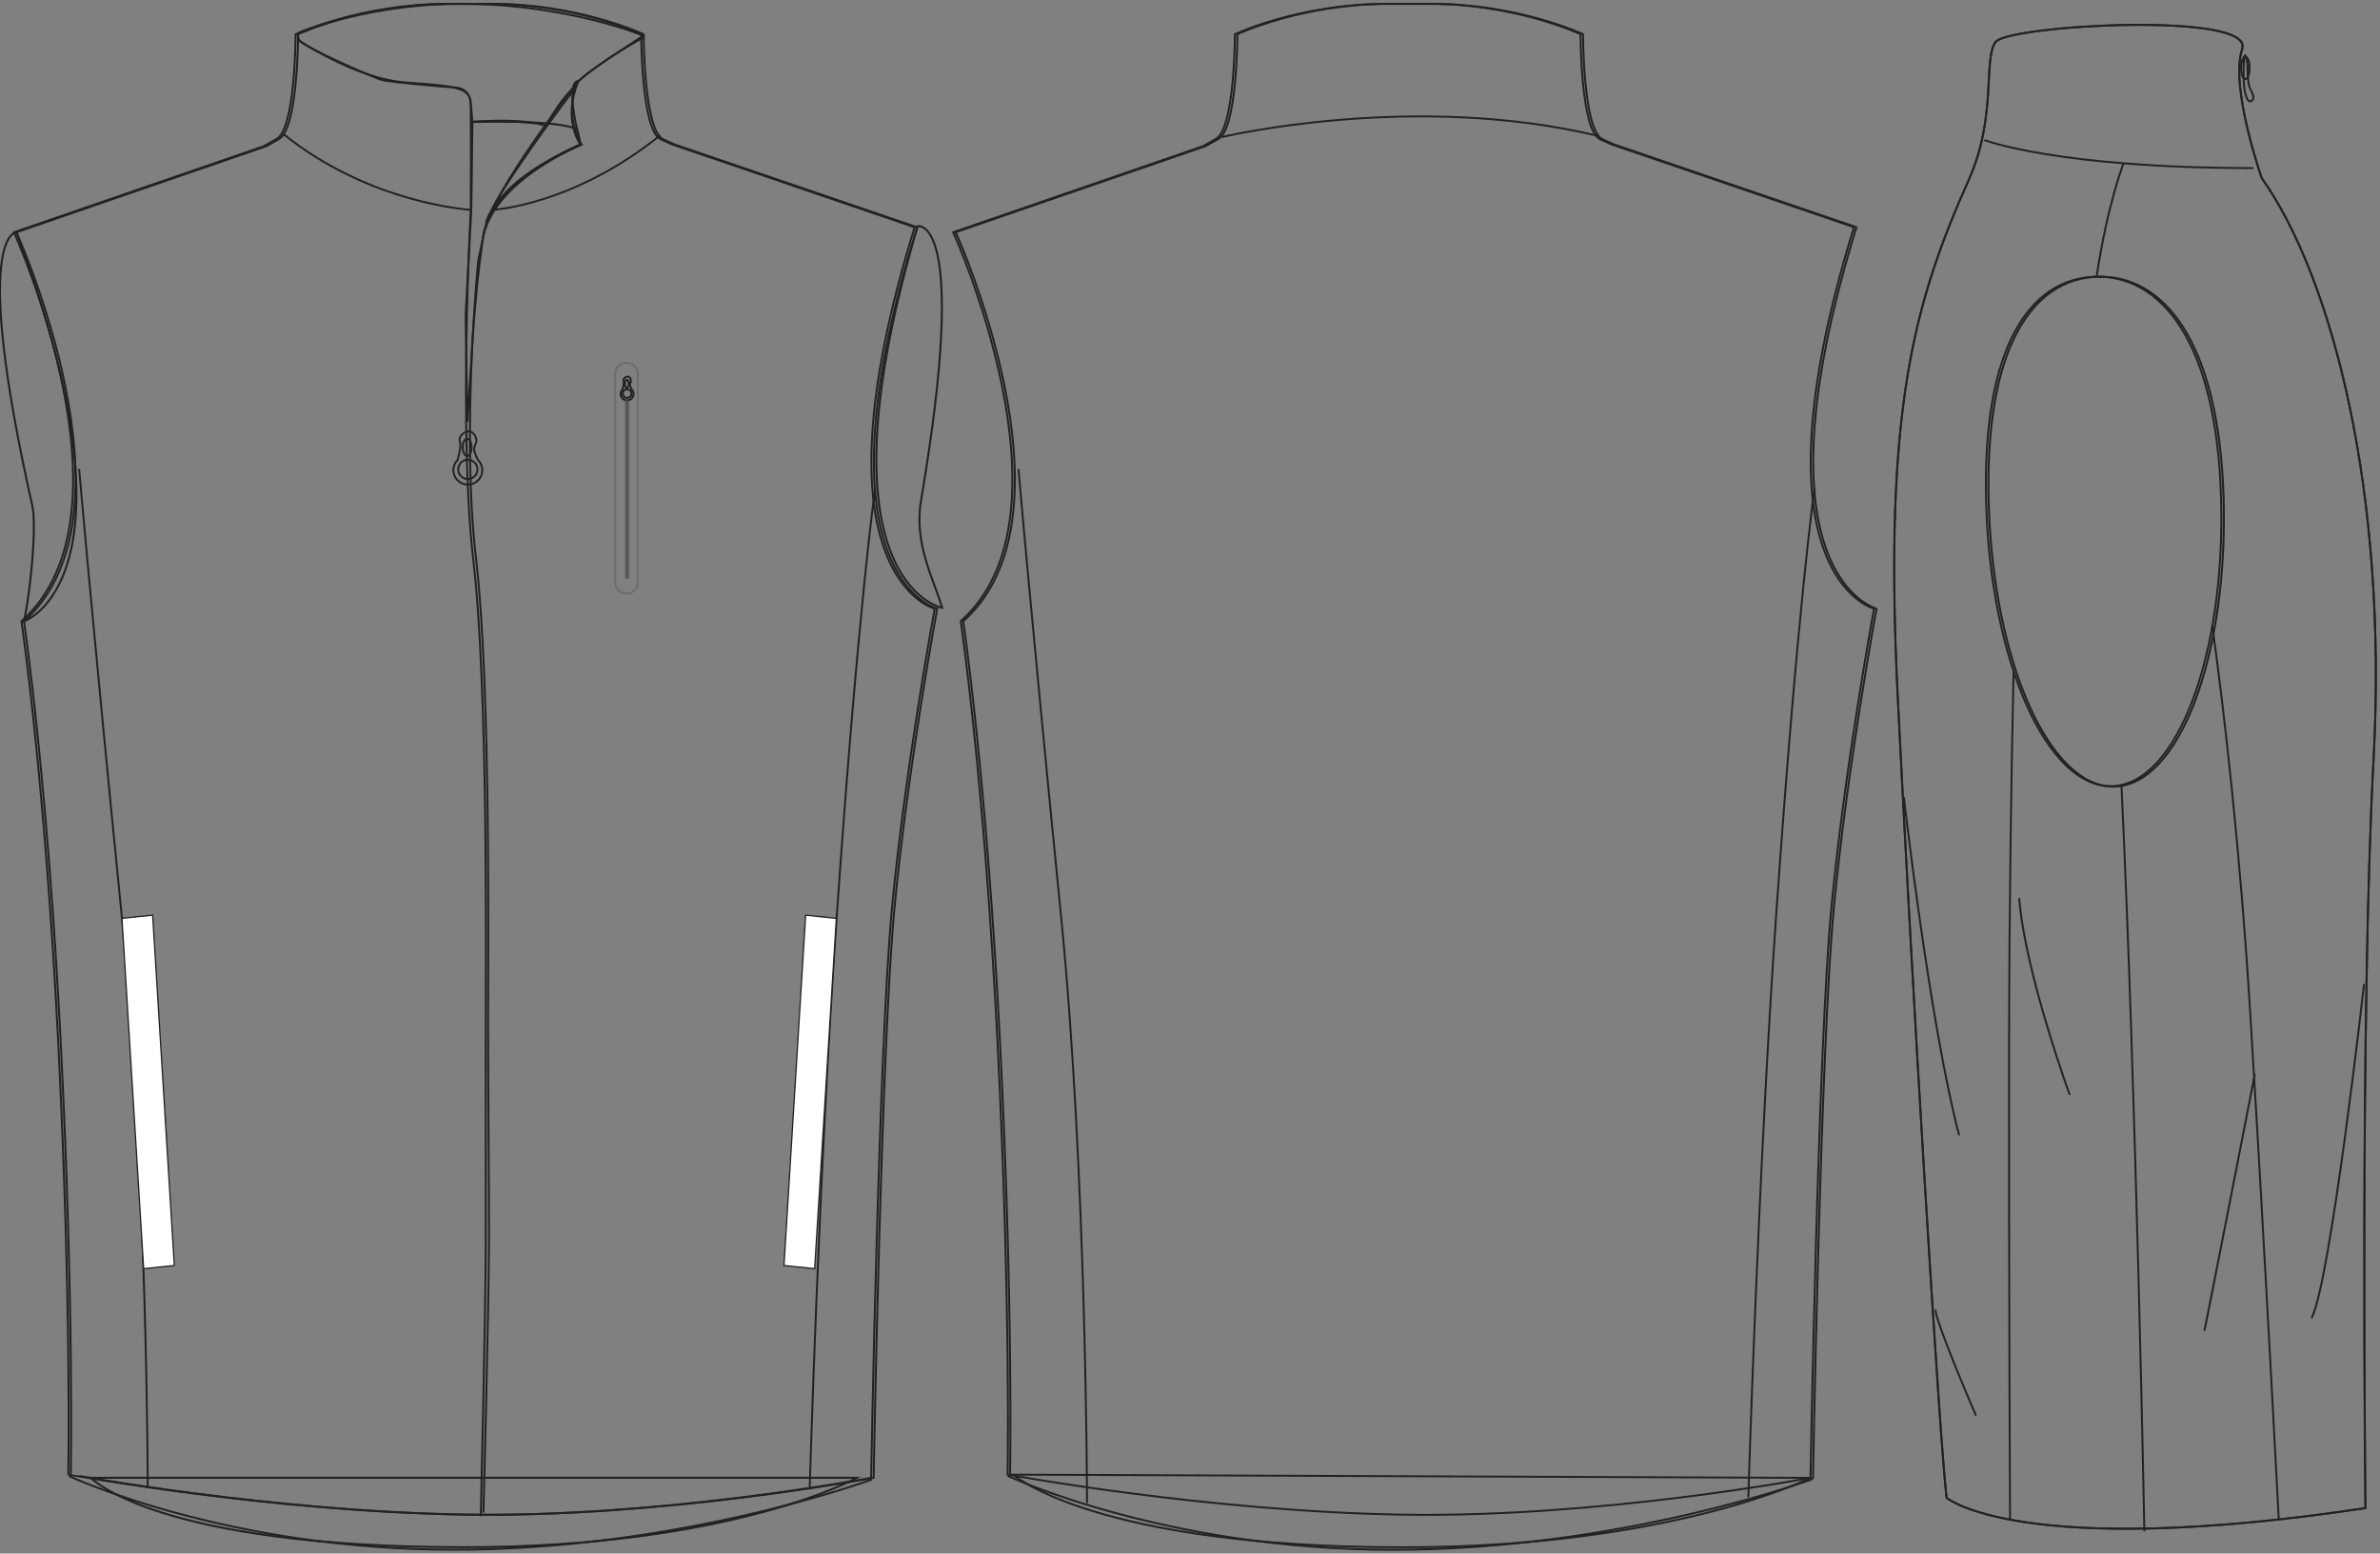 <?xml version="1.0" standalone="no"?> <!DOCTYPE svg PUBLIC "-//W3C//DTD SVG 1.1//EN"  "http://www.w3.org/Graphics/SVG/1.1/DTD/svg11.dtd"> <!-- Created with svg_stack (http://github.com/astraw/svg_stack) --> <svg xmlns:sodipodi="http://sodipodi.sourceforge.net/DTD/sodipodi-0.dtd" xmlns:xlink="http://www.w3.org/1999/xlink" xmlns="http://www.w3.org/2000/svg" version="1.1" width="1231.866" height="803.973"><rect width="100%" height="100%" fill="#808080" stroke="none"/>   <defs/>   <g id="id0:id0" transform="matrix(1.0,0,0,1.0,0.0,0.037)"><g id="id0:primary" class="primary"> 	<path fill="rgba(0,0,0,0)" d="M342.138,72.117c-10.269-4.288-10.269-54.416-10.269-54.416S298.509,1.987,253.59,1.987h-22.32   c-44.917,0-78.279,15.714-78.279,15.714s0.003,50.128-10.27,54.416l-6.084,3.459L7.209,120.158c0,0,66.227,145.874,3.896,201.28   c0,0,12.118,81.377,19.045,218.16c6.926,136.783,5.193,223.357,5.193,223.357S137.502,782,239.655,783.732   c102.153,1.73,211.234-19.049,211.234-19.049s3.896-222.486,10.823-295.208c6.923-72.721,22.076-154.53,22.076-154.53   s-66.229-16.882-10.39-197.384L347.871,74.708L342.138,72.117z" class="primary" stroke="#222222" stroke-width="1px"/> 	<path fill="rgba(0,0,0,0)" d="M47.035,764.687h396.499c0,0-64.062,35.929-203.446,35.926C80.194,800.612,47.035,764.687,47.035,764.687z" class="primary" stroke="#222222" stroke-width="1px"/> 	<path fill="rgba(0,0,0,0)" d="M8.508,120.158c0,0-23.805-0.432,8.223,141.546c2.318,10.271-0.862,44.151-4.327,59.734   C12.404,321.438,76.035,300.66,8.508,120.158z" class="primary" stroke="#222222" stroke-width="1px"/> 	<path fill="rgba(0,0,0,0)" d="M474.98,117.019c0,0,26.988-6.6,1.761,141.773c-3.829,22.532,6.39,40.421,10.941,55.723   C487.683,314.515,420.331,301.828,474.98,117.019z" class="primary" stroke="#222222" stroke-width="1px"/> 	<path fill="rgba(0,0,0,0)" d="M244.52,63.021c0,0,44.331-1.298,54.245,3.895l1.753,7.792c0,0-46.375,19.155-50.75,49.671   s-5.831,62.657-5.831,62.657l-2.045,31.166l-0.872-55.19l2.917-54.541L244.52,63.021z" class="primary" stroke="#222222" stroke-width="1px"/> </g> <g id="id0:secondary" class="secondary"> 	<path fill="rgba(0,0,0,0)" d="M155.273,16.705c0,0,38.106-16.016,89.83-14.718c51.72,1.298,87.882,16.45,87.882,16.45   s-30.429,19.261-33.931,24.131c-3.497,4.87-7.604,6.6-16.546,22.619c0,0-8.631-4.333-37.989-2.167l-0.878-10.064   c0,0-0.288-7.467-8.455-7.792c-8.168-0.324-34.707-2.922-37.916-3.895c-3.208-0.975-40.247-16.881-42.29-20.453   C152.939,17.246,155.273,16.705,155.273,16.705z" class="secondary" stroke="#222222" stroke-width="1px"/> 	<path fill="rgba(0,0,0,0)" stroke="#222222" stroke-width="1px" stroke-miterlimit="10" d="M40.972,242.656   c0,0,6.062,70.99,22.061,231.483c13.255,132.95,13.432,294.874,13.432,294.874" class="secondary"/> 	<path fill="rgba(0,0,0,0)" stroke="#222222" stroke-width="1px" stroke-miterlimit="10" d="M453.056,252.183   c0,0-8.586,58.867-19.969,221.957c-9.301,133.284-14.008,296.606-14.008,296.606" class="secondary"/> </g> <g id="id0:Layer_1"> 	<path opacity="0.2" d="M47.035,764.687h396.499c0,0-64.062,35.929-203.446,35.926C80.194,800.612,47.035,764.687,47.035,764.687z" fill="rgba(0,0,0,0)" stroke="#222222" stroke-width="1px"/> </g> <g id="id0:Layer_3"> 	<path fill="rgba(0,0,0,0)" d="M298.183,44.841c0,0-43.165,56.487-46.665,70.772c0,0,9.335-24.024,49-40.906   c0,0-9.335-11.687-1.463-32.139" stroke="#222222" stroke-width="1px"/> 	<path fill="rgba(0,0,0,0)" stroke="#222222" stroke-width="1px" stroke-miterlimit="10" d="M35.779,763.823   c0,0,81.381,38.089,199.119,38.089c117.736,0,216.426-36.359,216.426-36.359"/> 	<path opacity="0.2" d="M8.508,120.158c0,0-23.805-0.432,8.223,141.546c2.318,10.271-0.862,44.151-4.327,59.734   C12.404,321.438,76.035,300.66,8.508,120.158z" fill="rgba(0,0,0,0)" stroke="#222222" stroke-width="1px"/> 	<path opacity="0.2" d="M474.98,117.019c0,0,26.988-6.6,1.761,141.773c-3.829,22.532,6.39,40.421,10.941,55.723   C487.683,314.515,420.331,301.828,474.98,117.019z" fill="rgba(0,0,0,0)" stroke="#222222" stroke-width="1px"/> 	<path opacity="0.2" d="M244.52,63.021c0,0,44.331-1.298,54.245,3.895l1.753,7.792c0,0-46.375,19.155-50.75,49.671   s-5.831,62.657-5.831,62.657l-2.045,31.166l-0.872-55.19l2.917-54.541L244.52,63.021z" fill="rgba(0,0,0,0)" stroke="#222222" stroke-width="1px"/> 	<g> 		 			<line fill="none" stroke="#000000" stroke-width="2.282" stroke-miterlimit="10" x1="70.543" y1="474.189" x2="81.774" y2="655.398"/> 		<polygon fill="#FFFFFF" stroke="#222222" stroke-width="0.656" stroke-miterlimit="10" points="90.232,654.833 74.35,656.481     63.125,475.193 79.007,473.545   "/> 	</g> 	<g> 		 			<line fill="none" stroke="#000000" stroke-width="2.282" stroke-miterlimit="10" x1="425.46" y1="474.189" x2="414.229" y2="655.398"/> 		<polygon fill="#FFFFFF" stroke="#222222" stroke-width="0.656" stroke-miterlimit="10" points="405.772,654.833 421.653,656.481     432.879,475.193 416.997,473.545   "/> 	</g> 	<g> 		<path fill="rgba(0,0,0,0)" stroke="#222222" stroke-width="1px" stroke-miterlimit="10" d="M247.286,237.832    c-0.09-0.207-0.144-0.385-0.262-0.619c-4.137-7.938,1.5-6.553-1.125-11.731c-2.631-5.175-9.017-0.346-7.892,2.758    c0.847,2.339-0.481,7.402-1.191,9.765c-1.329,1.349-2.156,3.2-2.156,5.246c0,4.136,3.354,7.486,7.487,7.486    c4.135,0,7.485-3.351,7.485-7.486C249.633,241.115,248.724,239.196,247.286,237.832z M241.789,226.987    c1.271,0,2.306,1.998,2.306,4.464c0,2.464-1.034,4.459-2.306,4.459c-1.273,0-2.306-1.995-2.306-4.459    C239.483,228.985,240.516,226.987,241.789,226.987z M242.147,247.855c-2.754,0-4.989-2.234-4.989-4.987    c0-2.758,2.235-4.991,4.989-4.991c2.753,0,4.989,2.232,4.989,4.991C247.137,245.622,244.9,247.855,242.147,247.855z"/> 	</g> 	<path fill="rgba(0,0,0,0)" stroke="#222222" stroke-width="1px" stroke-miterlimit="10" d="M244.324,63.021   c0,0,25.274-0.865,32.274,0.867"/> 	<g> 		<path opacity="0.2" d="M330.122,301.31c0,3.226-2.613,5.844-5.844,5.844l0,0c-3.229,0-5.843-2.618-5.843-5.844V193.529    c0-3.227,2.613-5.845,5.843-5.845l0,0c3.23,0,5.844,2.618,5.844,5.845V301.31z" fill="rgba(0,0,0,0)" stroke="#222222" stroke-width="1px"/> 		<g> 			<path fill="rgba(0,0,0,0)" d="M326.89,201.391c-0.043-0.096-0.067-0.175-0.118-0.279c-1.852-3.553,0.669-2.934-0.507-5.251     c-1.176-2.318-4.034-0.156-3.53,1.234c0.38,1.046-0.214,3.311-0.532,4.372c-0.596,0.604-0.965,1.431-0.965,2.346     c0,1.852,1.5,3.351,3.348,3.351c1.852,0,3.354-1.5,3.354-3.351C327.938,202.856,327.53,202,326.89,201.391z M324.428,196.536     c0.568,0,1.029,0.893,1.029,1.996c0,1.103-0.461,1.996-1.029,1.996c-0.571,0-1.032-0.894-1.032-1.996     C323.396,197.429,323.856,196.536,324.428,196.536z M324.585,205.875c-1.232,0-2.23-1-2.23-2.232c0-1.235,0.998-2.234,2.23-2.234     c1.235,0,2.234,0.999,2.234,2.234C326.819,204.875,325.82,205.875,324.585,205.875z" stroke="#222222" stroke-width="1px"/> 		</g> 		 			<line fill="none" stroke="#585857" stroke-width="2.044" stroke-miterlimit="10" x1="324.585" y1="207.164" x2="324.585" y2="299.362"/> 	</g> </g> <g id="id0:Layer_2"> 	<path fill="rgba(0,0,0,0)" stroke="#222222" stroke-width="1px" stroke-miterlimit="10" d="M343.438,72.117   c-10.269-4.288-10.269-54.416-10.269-54.416s-33.36-15.714-78.281-15.714h-22.319c-44.918,0-78.279,15.714-78.279,15.714   s0.003,50.128-10.271,54.416l-6.084,3.459L8.508,120.158c0,0,66.227,145.874,3.896,201.28c0,0,12.118,81.377,19.045,218.16   c6.926,136.783,5.193,223.357,5.193,223.357S138.8,782,240.953,783.732c102.155,1.73,211.236-19.049,211.236-19.049   s3.894-222.486,10.82-295.208c6.926-72.721,22.076-154.53,22.076-154.53s-66.226-16.882-10.387-197.384L349.171,74.708   L343.438,72.117z"/> 	<path fill="rgba(0,0,0,0)" stroke="#222222" stroke-width="1px" stroke-miterlimit="10" d="M333.476,19.13   c0,0-21.34,11.429-34.171,22.858c0,0-7.697-2.015,1.283,32.988c0,0-48.122,19.999-50.69,48.568l-2.385,11.429   c0,0-8.841,88.133-1.141,153.843c7.7,65.718,6.254,204.277,6.254,239.999c0,35.713,0.481,77.139,0.481,111.421   c0,34.286-2.886,142.492-2.886,142.492"/> 	<path fill="rgba(0,0,0,0)" stroke="#222222" stroke-width="1px" stroke-miterlimit="10" d="M255.035,108.542   c0,0,41.462-2.141,86.663-38.566"/> 	<path fill="rgba(0,0,0,0)" stroke="#222222" stroke-width="1px" stroke-miterlimit="10" d="M243.663,108.542   c0,0-6.361,115.715,1.336,181.426c7.697,65.716,6.42,204.283,6.42,239.994c0,35.715,0,78.57,0,112.856   c0,34.288-2.572,141.778-2.572,141.778"/> 	<path fill="rgba(0,0,0,0)" stroke="#222222" stroke-width="1px" stroke-miterlimit="10" d="M154.292,20.558   c0,0,29.834,20.458,56.5,22.142c33.92,2.141,32.754,4.305,32.871,15c0.161,15.172,0,50.842,0,50.842s-51.873-2.855-97.068-39.282"/> </g> <g id="id0:secondary_1_" class="secondary"> 	<path fill="rgba(0,0,0,0)" d="M299.305,41.989c0,0-36.314,45.705-47.592,72.975c0,0,4.725-21.584,48.875-39.987c1.679-0.699,0,0,0,0   S291.289,57.317,299.305,41.989" class="secondary" stroke="#222222" stroke-width="1px"/> </g> </g>   <g id="id1:id1" transform="matrix(1.0,0,0,1.0,-567.322,-160.578)"><g id="id1:primary" class="primary"> 	<path fill="rgba(0,0,0,0)" d="M1091.748,923.669l412.666,1.666c0,0-71.422,35.928-210.818,35.928   C1133.687,961.263,1091.748,923.669,1091.748,923.669z" class="primary" stroke="#222222" stroke-width="1px"/> 	<path fill="rgba(0,0,0,0)" d="M1395.652,232.701c-10.268-4.287-10.268-54.419-10.268-54.419s-33.367-15.718-78.289-15.718h-22.318   c-44.922,0-78.287,15.718-78.287,15.718s0,50.132-10.271,54.419l-6.084,3.459l-129.439,44.586c0,0,66.232,145.888,3.896,201.294   c0,0,12.121,81.389,19.047,218.184c6.928,136.795,5.195,223.379,5.195,223.379s102.162,19.039,204.326,20.779   c102.164,1.729,211.254-19.049,211.254-19.049s3.896-222.512,10.824-295.238c6.926-72.727,22.074-154.541,22.074-154.541   s-66.23-16.887-10.389-197.405l-125.535-42.854L1395.652,232.701z" class="primary" stroke="#222222" stroke-width="1px"/> </g> <g id="id1:secondary" class="secondary"> 	<path fill="rgba(0,0,0,0)" stroke="#222222" stroke-width="1px" stroke-miterlimit="10" d="M1094.462,403.259   c0,0,6.062,70.995,22.062,231.502c13.258,132.957,13.432,303.676,13.432,303.676" class="secondary"/> 	<path fill="rgba(0,0,0,0)" stroke="#222222" stroke-width="1px" stroke-miterlimit="10" d="M1506.58,412.786   c0,0-8.586,58.87-19.971,221.975c-9.299,133.293-14.375,300.609-14.375,300.609" class="secondary"/> </g> <g id="id1:Layer_2"> 	<path fill="rgba(0,0,0,0)" stroke="#222222" stroke-width="1px" stroke-miterlimit="10" d="M1199.738,231.507   c0,0,99.021-23.689,195.045-0.538"/> 	 		<path fill="rgba(0,0,0,0)" stroke="#222222" stroke-width="1px" stroke-linecap="round" stroke-linejoin="round" stroke-miterlimit="10" d="   M1089.267,924.47c0,0,81.391,38.094,199.139,38.094c117.742,0,216.441-36.365,216.441-36.365l0.867-0.863   c0,0,3.895-222.512,10.82-295.238s22.08-154.541,22.08-154.541s-66.232-16.887-10.387-197.405l-125.541-42.854l-5.73-2.594   c-10.275-4.287-10.275-54.419-10.275-54.419s-33.357-15.718-78.287-15.718h-22.318c-44.924,0-78.289,15.718-78.289,15.718   s0.008,50.132-10.268,54.419l-6.088,3.459l-129.438,44.586c0,0,66.23,145.888,3.895,201.294c0,0,12.121,81.389,19.047,218.184   c6.928,136.795,5.195,223.379,5.195,223.379L1089.267,924.47z"/> </g> </g>   <g id="id2:id2" transform="matrix(1.0,0,0,1.0,-806.178,-151.156)"><g id="id2:primary" class="primary"> 	<path fill="rgba(0,0,0,0)" d="M1825.308,243.935c-28.426,63.776-44.131,119.115-36.982,265.611   c7.148,146.502,21.756,387.225,25.398,416.715c0,0,38.143,32.117,216.799,5.316c0,0-2.957-255.443,4.203-387.656   c7.465-138.512-21.576-249.292-57.879-300.602c0,0-16.664-47.243-10.139-66.822c6.527-19.579-121.098-12.334-127.623-3.634   C1832.56,181.568,1839.871,211.259,1825.308,243.935z" class="primary" stroke="#222222" stroke-width="1px"/> 	<path fill="rgba(0,0,0,0)" d="M1835.529,412.248c2.441,81.615,31.627,146.964,65.189,145.962c33.564-1.006,58.803-67.98,56.359-149.592   c-2.438-81.614-31.627-115.261-65.191-114.258C1858.324,295.365,1833.091,330.634,1835.529,412.248z" class="primary" stroke="#222222" stroke-width="1px"/> </g> <g id="id2:secondary" class="secondary"> 	<path fill="rgba(0,0,0,0)" stroke="#222222" stroke-width="1px" stroke-miterlimit="10" d="M1848.392,498.541   c-1.137,51.645-2.232,119.334-2.332,191.049c-0.174,124.871,0.504,248.273,0.504,248.273" class="secondary"/> 	<path fill="rgba(0,0,0,0)" stroke="#222222" stroke-width="1px" stroke-miterlimit="10" d="M1951.271,475.037   c6.385,46.52,14.389,115.852,19.623,200.684c7.695,124.633,14.754,261.861,14.754,261.861" class="secondary"/> </g> <g id="id2:Layer_1"> 	<path opacity="0.2" enable-background="new    " d="M1835.529,412.248c2.441,81.615,31.627,146.964,65.189,145.962   c33.564-1.006,58.803-67.98,56.359-149.592c-2.438-81.614-31.627-115.261-65.191-114.258   C1858.324,295.365,1833.091,330.634,1835.529,412.248z" fill="rgba(0,0,0,0)" stroke="#222222" stroke-width="1px"/> </g> <g id="id2:Layer_2"> 	<path fill="rgba(0,0,0,0)" stroke="#222222" stroke-width="1px" stroke-miterlimit="10" d="M1970.55,186.293   c0,3.201-0.984,5.797-2.209,5.797c-1.223,0-2.211-2.597-2.211-5.797c0-3.205,0.988-5.801,2.211-5.801   S1970.55,183.088,1970.55,186.293z"/> 	<path fill="rgba(0,0,0,0)" stroke="#222222" stroke-width="1px" stroke-miterlimit="10" d="M1969.429,184.3c0,0,0,9.246,1.086,11.963   c1.088,2.721,3.266,5.441,1.088,7.071c-2.174,1.633-4.533-3.626-4.172-17.041C1967.794,172.879,1969.429,184.3,1969.429,184.3z"/> 	<path fill="rgba(0,0,0,0)" stroke="#222222" stroke-width="1px" stroke-miterlimit="10" d="M1904.259,558.21   c7.602,159.945,11.816,385.346,11.816,385.346"/> 	<path fill="rgba(0,0,0,0)" stroke="#222222" stroke-width="1px" stroke-miterlimit="10" d="M1905.253,235.777   c0,0-8.266,21.026-13.879,58.497"/> 	<path fill="rgba(0,0,0,0)" stroke="#222222" stroke-width="1px" stroke-miterlimit="10" d="M1825.304,243.935   c-28.426,63.776-44.131,119.115-36.982,265.611c7.145,146.502,21.756,387.225,25.398,416.715c0,0,38.143,32.117,216.799,5.316   c0,0-2.957-255.443,4.203-387.656c7.465-138.512-21.576-249.292-57.879-300.602c0,0-16.664-47.243-10.139-66.822   c6.527-19.579-121.098-12.334-127.623-3.634C1832.556,181.568,1839.869,211.259,1825.304,243.935z"/> 	<path fill="rgba(0,0,0,0)" stroke="#222222" stroke-width="1px" stroke-miterlimit="10" d="M1833.289,223.64   c0,0,37.707,14.505,139.225,14.505"/> 	<path fill="rgba(0,0,0,0)" stroke="#222222" stroke-width="1px" stroke-miterlimit="10" d="M1877.439,717.742   c0,0-23.406-64.205-26.123-101.883"/> 	<path fill="rgba(0,0,0,0)" stroke="#222222" stroke-width="1px" stroke-miterlimit="10" d="M1973.236,707.136   c0,0-25.02,128.352-26.107,132.705"/> 	<path fill="rgba(0,0,0,0)" stroke="#222222" stroke-width="1px" stroke-miterlimit="10" d="M1791.587,563.562   c0,0,13.414,117.471,28.643,175.119"/> 	<path fill="rgba(0,0,0,0)" stroke="#222222" stroke-width="1px" stroke-miterlimit="10" d="M1807.904,828.962   c1.088,8.703,21.027,54.746,21.027,54.746"/> 	<path fill="rgba(0,0,0,0)" stroke="#222222" stroke-width="1px" stroke-miterlimit="10" d="M2029.794,660.367   c0,0-17.404,154.457-27.191,172.943"/> 	<path fill="rgba(0,0,0,0)" stroke="#222222" stroke-width="1px" stroke-miterlimit="10" d="M1834.207,412.127   c2.438,81.552,31.623,146.849,65.184,145.847c33.566-1.008,58.805-67.926,56.365-149.477   c-2.438-81.548-31.623-115.141-65.188-114.138C1857.005,295.365,1831.767,330.58,1834.207,412.127z"/> </g> </g> </svg>